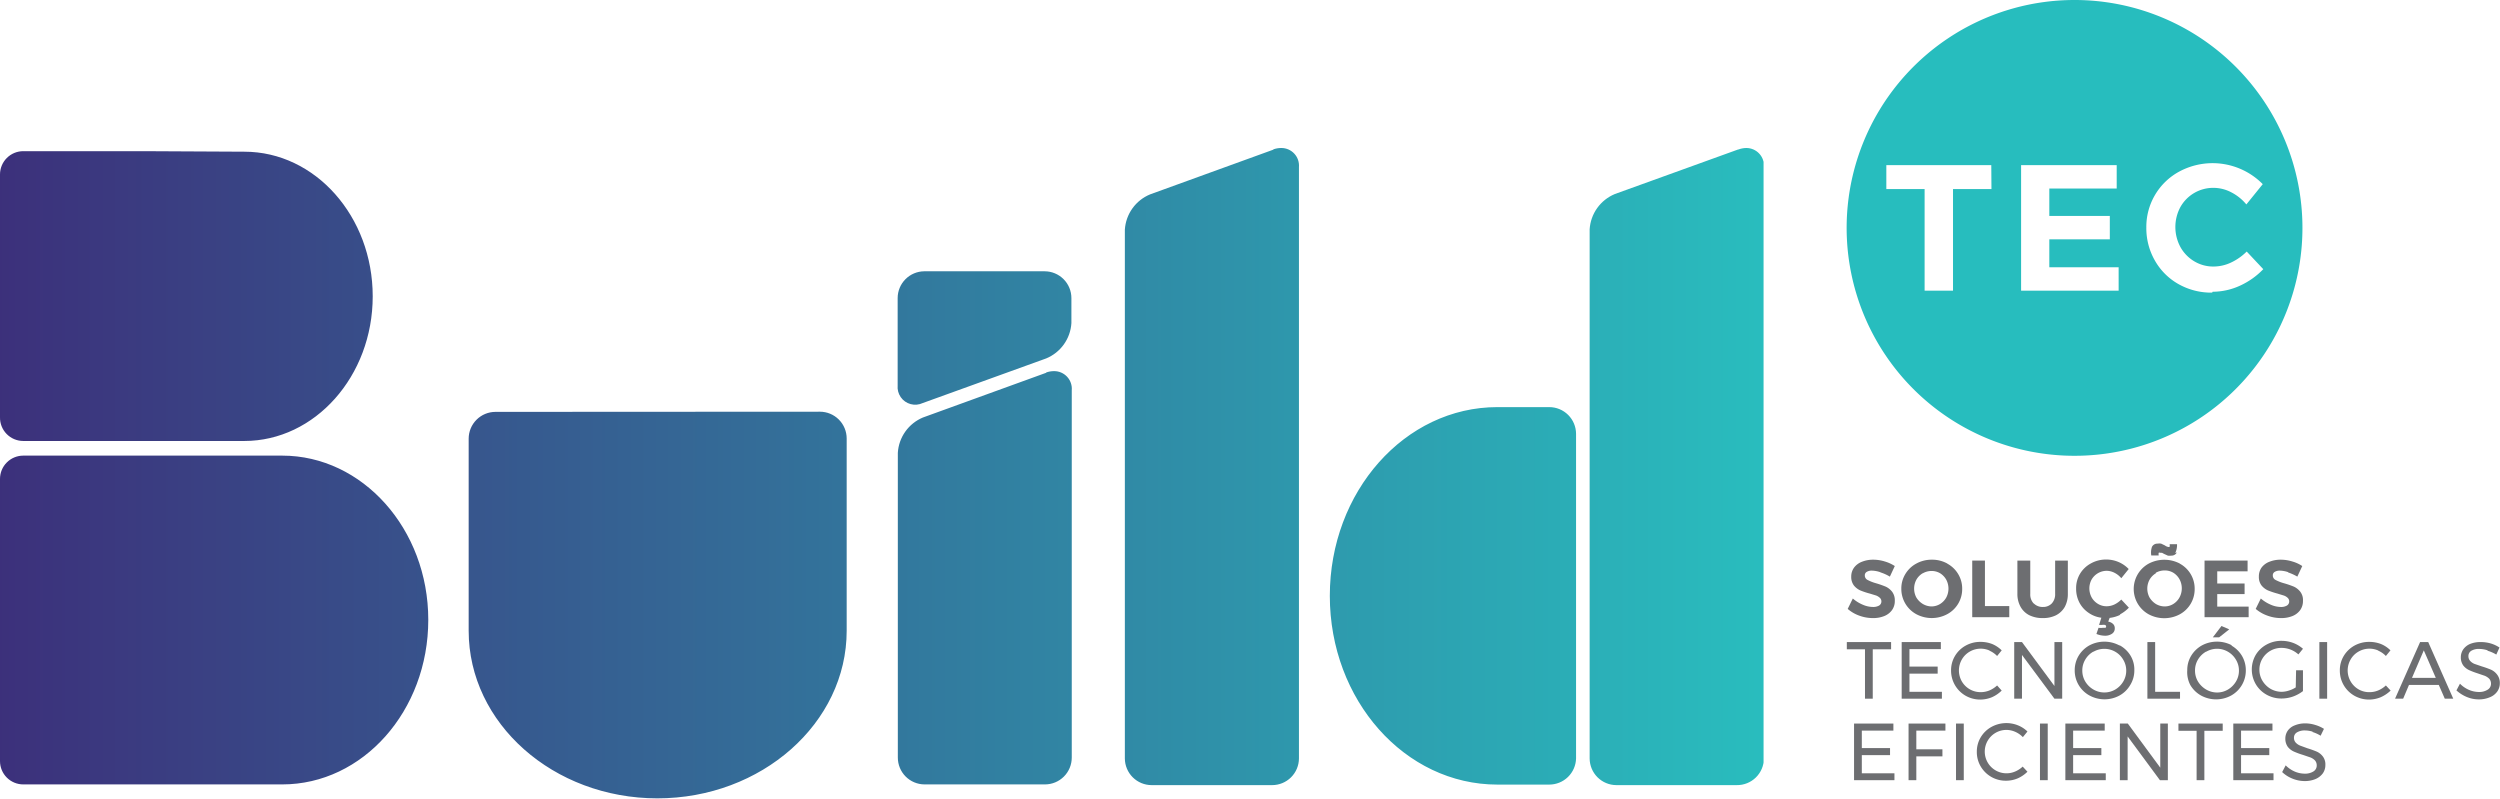 <svg id="Layer_1" data-name="Layer 1" xmlns="http://www.w3.org/2000/svg" xmlns:xlink="http://www.w3.org/1999/xlink" viewBox="0 0 141.73 45.27"><defs><clipPath id="clip-path"><path d="M9.44,25.83H1.32A1.32,1.32,0,0,0,0,27.15v16a1.32,1.32,0,0,0,1.32,1.32H16c4.57,0,8.28-4.17,8.28-9.33S20.54,25.83,16,25.83Zm18.65-2.48a1.52,1.52,0,0,0-1.52,1.52v9.31h0v1.58c0,5.25,4.8,9.5,10.7,9.5S48,41,48,35.76V24.86a1.52,1.52,0,0,0-1.52-1.52Zm58.47-.27H84.89c-5.25,0-9.5,4.79-9.5,10.7s4.25,10.7,9.5,10.7h2.94A1.52,1.52,0,0,0,89.35,43V24.59a1.52,1.52,0,0,0-1.52-1.51ZM59.32,21.13l-7,2.54a2.32,2.32,0,0,0-1.42,2V42.95a1.52,1.52,0,0,0,1.51,1.52h6.83a1.52,1.52,0,0,0,1.52-1.52V22.13a1,1,0,0,0-1-1.09,1.35,1.35,0,0,0-.46.08M52.4,15.38a1.52,1.52,0,0,0-1.51,1.52v4.95a1,1,0,0,0,1.42,1l7-2.53a2.32,2.32,0,0,0,1.43-2V16.9a1.52,1.52,0,0,0-1.52-1.52ZM8.13,8.57H1.32A1.32,1.32,0,0,0,0,9.89V23.65A1.32,1.32,0,0,0,1.32,25H13.85c4,0,7.28-3.67,7.28-8.2s-3.26-8.2-7.28-8.2Zm90.42-.1-7,2.53a2.32,2.32,0,0,0-1.43,2V43a1.52,1.52,0,0,0,1.51,1.51h6.83A1.52,1.52,0,0,0,100,43V9.47a1,1,0,0,0-1-1.08,1.34,1.34,0,0,0-.46.09m-26.34,0-7,2.54a2.32,2.32,0,0,0-1.43,2V43a1.52,1.52,0,0,0,1.52,1.51h6.83A1.52,1.52,0,0,0,73.64,43V9.47a1,1,0,0,0-1-1.08,1.36,1.36,0,0,0-.46.08" fill="none"/></clipPath><linearGradient id="linear-gradient" y1="45.27" x2="1" y2="45.27" gradientTransform="matrix(99.98, 0, 0, -99.98, 0, 4552.63)" gradientUnits="userSpaceOnUse"><stop offset="0" stop-color="#3c307b"/><stop offset="1" stop-color="#29bdbe"/></linearGradient><clipPath id="clip-path-2"><rect width="141.73" height="45.27" fill="none"/></clipPath></defs><title>logo-footer</title><g clip-path="url(#clip-path)"><rect y="8.38" width="99.98" height="36.88" fill="url(#linear-gradient)"/></g><g clip-path="url(#clip-path-2)"><path d="M117.62,0a12.92,12.92,0,1,0,12.91,12.92A12.92,12.92,0,0,0,117.62,0M112.9,10.72h-2.18v5.76h-1.61V10.72h-2.17V9.36h5.95Zm7.21,5.76h-5.53V9.36H120v1.33h-3.82v1.55h3.43v1.33h-3.43v1.58h3.93Zm5.3.11a3.78,3.78,0,0,1-1.9-.48,3.52,3.52,0,0,1-1.34-1.33,3.68,3.68,0,0,1-.49-1.88,3.56,3.56,0,0,1,1.86-3.17,4,4,0,0,1,1.93-.48,4,4,0,0,1,2.81,1.19l-.93,1.15a2.7,2.7,0,0,0-.86-.69,2.17,2.17,0,0,0-1-.25,2.13,2.13,0,0,0-1.88,1.09,2.39,2.39,0,0,0,0,2.26,2.15,2.15,0,0,0,.78.81,2.08,2.08,0,0,0,1.1.3,2.32,2.32,0,0,0,1-.23,3.14,3.14,0,0,0,.88-.62l.94,1a4.3,4.3,0,0,1-1.33.94,3.73,3.73,0,0,1-1.54.34" fill="#27bdbe"/><path d="M106.6,32.44a1.57,1.57,0,0,0-.47-.09.54.54,0,0,0-.3.07.22.22,0,0,0-.11.2.28.28,0,0,0,.16.26,2.41,2.41,0,0,0,.49.19,5.51,5.51,0,0,1,.54.19,1,1,0,0,1,.36.29.8.8,0,0,1,.15.51.87.87,0,0,1-.16.53,1,1,0,0,1-.45.34,1.67,1.67,0,0,1-.65.11,2.25,2.25,0,0,1-.76-.14,2.05,2.05,0,0,1-.65-.38l.29-.59a2.06,2.06,0,0,0,.56.35,1.48,1.48,0,0,0,.58.13.67.67,0,0,0,.35-.08.27.27,0,0,0,.13-.24.27.27,0,0,0-.09-.2.66.66,0,0,0-.21-.13l-.36-.11a4.2,4.2,0,0,1-.54-.18,1,1,0,0,1-.36-.28.8.8,0,0,1-.15-.5.86.86,0,0,1,.16-.51,1,1,0,0,1,.44-.33,1.69,1.69,0,0,1,.65-.12,2.24,2.24,0,0,1,.65.1,2.17,2.17,0,0,1,.57.26l-.28.6a2.48,2.48,0,0,0-.53-.24" fill="#6d6e71"/><path d="M110.39,31.95a1.61,1.61,0,0,1,.62.59,1.58,1.58,0,0,1,.23.84,1.61,1.61,0,0,1-.85,1.44,1.86,1.86,0,0,1-1.75,0,1.63,1.63,0,0,1-.85-1.44,1.57,1.57,0,0,1,.23-.84,1.61,1.61,0,0,1,.62-.59,1.79,1.79,0,0,1,.88-.22,1.77,1.77,0,0,1,.88.22M109,32.5a1,1,0,0,0-.36.37,1.07,1.07,0,0,0,0,1,1.08,1.08,0,0,0,.37.37,1,1,0,0,0,.49.14.94.94,0,0,0,.49-.14,1,1,0,0,0,.35-.37,1.08,1.08,0,0,0,0-1,1,1,0,0,0-.35-.37.94.94,0,0,0-.49-.13,1,1,0,0,0-.49.13" fill="#6d6e71"/><polygon points="111.81 31.78 112.53 31.78 112.53 34.36 113.91 34.36 113.91 34.99 111.81 34.99 111.81 31.78" fill="#6d6e71"/><path d="M115.3,34.21a.7.7,0,0,0,.52.2.67.67,0,0,0,.5-.2.76.76,0,0,0,.19-.55V31.78h.72v1.89a1.52,1.52,0,0,1-.17.73,1.21,1.21,0,0,1-.5.48,1.65,1.65,0,0,1-.75.16,1.69,1.69,0,0,1-.76-.16,1.18,1.18,0,0,1-.5-.48,1.48,1.48,0,0,1-.18-.73V31.78h.73v1.89a.74.74,0,0,0,.19.54" fill="#6d6e71"/><path d="M120.21,34.85a1.85,1.85,0,0,1-.61.18l-.08.21a.52.52,0,0,1,.28.14.32.32,0,0,1,.09.23.35.35,0,0,1-.16.32.68.68,0,0,1-.4.11,1.31,1.31,0,0,1-.48-.1l.12-.35a.76.76,0,0,0,.25,0l.13,0s.05,0,.05-.07a.09.09,0,0,0-.06-.09.44.44,0,0,0-.18,0H119l.13-.41a1.62,1.62,0,0,1-.74-.29,1.59,1.59,0,0,1-.51-.58,1.67,1.67,0,0,1-.18-.78,1.58,1.58,0,0,1,.22-.84,1.6,1.6,0,0,1,.62-.59,1.75,1.75,0,0,1,.87-.22,1.78,1.78,0,0,1,.69.14,1.74,1.74,0,0,1,.58.4l-.42.52a1.2,1.2,0,0,0-.39-.31,1,1,0,0,0-.44-.11,1,1,0,0,0-.85.49,1.05,1.05,0,0,0-.13.51,1.09,1.09,0,0,0,.13.51,1,1,0,0,0,.35.36.93.93,0,0,0,.5.14,1.06,1.06,0,0,0,.44-.1,1.39,1.39,0,0,0,.39-.28l.43.46a2,2,0,0,1-.52.39" fill="#6d6e71"/><path d="M123.57,31.95a1.61,1.61,0,0,1,.85,1.44,1.62,1.62,0,0,1-.85,1.44,1.87,1.87,0,0,1-1.75,0,1.64,1.64,0,0,1,0-2.88,1.9,1.9,0,0,1,1.76,0m-1.36.55a1,1,0,0,0-.36.37,1.06,1.06,0,0,0,0,1,1.1,1.1,0,0,0,.36.37,1,1,0,0,0,.5.14.93.93,0,0,0,.49-.14,1,1,0,0,0,.35-.37,1.08,1.08,0,0,0,.13-.52,1.06,1.06,0,0,0-.13-.51,1,1,0,0,0-.35-.37.94.94,0,0,0-.49-.13,1,1,0,0,0-.5.13m1.19-1.15a.34.34,0,0,1-.32.18.61.61,0,0,1-.19,0l-.22-.1-.11-.06-.09,0a.1.1,0,0,0-.1,0,.43.43,0,0,0,0,.15h-.42A1,1,0,0,1,122,31a.34.34,0,0,1,.32-.18.59.59,0,0,1,.2,0l.21.1a.47.47,0,0,0,.2.09A.1.1,0,0,0,123,31a.35.35,0,0,0,0-.15h.42a1.05,1.05,0,0,1-.1.5" fill="#6d6e71"/><polygon points="124.98 31.78 127.42 31.78 127.42 32.39 125.7 32.39 125.7 33.08 127.25 33.08 127.25 33.68 125.7 33.68 125.7 34.39 127.48 34.39 127.48 34.99 124.98 34.99 124.98 31.78" fill="#6d6e71"/><path d="M129.73,32.44a1.58,1.58,0,0,0-.47-.09.54.54,0,0,0-.3.07.22.22,0,0,0-.11.2.28.28,0,0,0,.16.26,2.35,2.35,0,0,0,.49.19,5.45,5.45,0,0,1,.55.19,1,1,0,0,1,.36.29.77.77,0,0,1,.15.51.88.88,0,0,1-.16.53,1,1,0,0,1-.45.34,1.69,1.69,0,0,1-.65.11,2.23,2.23,0,0,1-.76-.14,2.11,2.11,0,0,1-.66-.38l.29-.59a2.12,2.12,0,0,0,.56.35,1.46,1.46,0,0,0,.57.13.65.65,0,0,0,.35-.08.27.27,0,0,0,.13-.24.27.27,0,0,0-.09-.2.59.59,0,0,0-.22-.13l-.36-.11a4.45,4.45,0,0,1-.54-.18,1,1,0,0,1-.36-.28.78.78,0,0,1-.15-.5.87.87,0,0,1,.15-.51,1,1,0,0,1,.44-.33,1.7,1.7,0,0,1,.65-.12,2.19,2.19,0,0,1,.65.1,2,2,0,0,1,.57.26l-.28.6a2.7,2.7,0,0,0-.53-.24" fill="#6d6e71"/><polygon points="104.7 36.4 107.21 36.4 107.21 36.81 106.17 36.81 106.17 39.61 105.73 39.61 105.73 36.81 104.7 36.81 104.7 36.4" fill="#6d6e71"/><polygon points="107.81 36.4 110.03 36.4 110.03 36.8 108.25 36.8 108.25 37.79 109.85 37.79 109.85 38.19 108.25 38.19 108.25 39.22 110.09 39.22 110.09 39.61 107.81 39.61 107.81 36.4" fill="#6d6e71"/><path d="M112.79,36.88a1.24,1.24,0,0,0-1.12.06,1.22,1.22,0,0,0-.45.45,1.25,1.25,0,0,0,0,1.24,1.23,1.23,0,0,0,1.07.61,1.31,1.31,0,0,0,.5-.1,1.51,1.51,0,0,0,.43-.28l.26.29a1.87,1.87,0,0,1-.56.38,1.76,1.76,0,0,1-.65.13,1.67,1.67,0,0,1-.84-.22,1.64,1.64,0,0,1-.82-1.43,1.57,1.57,0,0,1,.22-.82,1.6,1.6,0,0,1,.61-.59,1.69,1.69,0,0,1,.85-.21,1.82,1.82,0,0,1,.65.12,1.69,1.69,0,0,1,.54.36l-.26.32a1.35,1.35,0,0,0-.43-.3" fill="#6d6e71"/><polygon points="116.47 36.4 116.91 36.4 116.91 39.61 116.47 39.61 114.63 37.13 114.63 39.61 114.19 39.61 114.19 36.4 114.63 36.4 116.47 38.89 116.47 36.4" fill="#6d6e71"/><path d="M120.18,36.59a1.62,1.62,0,0,1,.61.59A1.53,1.53,0,0,1,121,38a1.56,1.56,0,0,1-.23.83,1.61,1.61,0,0,1-.61.6,1.78,1.78,0,0,1-1.7,0,1.61,1.61,0,0,1-.84-1.43,1.59,1.59,0,0,1,.22-.82,1.63,1.63,0,0,1,.61-.59,1.8,1.8,0,0,1,1.7,0m-1.47.35a1.23,1.23,0,0,0-.46.45,1.19,1.19,0,0,0-.17.62,1.2,1.2,0,0,0,.17.63,1.28,1.28,0,0,0,.46.45,1.23,1.23,0,0,0,1.24,0,1.28,1.28,0,0,0,.45-.45,1.19,1.19,0,0,0,.17-.62,1.18,1.18,0,0,0-.17-.62,1.22,1.22,0,0,0-.45-.45,1.24,1.24,0,0,0-1.24,0" fill="#6d6e71"/><polygon points="121.74 36.4 122.18 36.4 122.18 39.22 123.59 39.22 123.59 39.61 121.74 39.61 121.74 36.4" fill="#6d6e71"/><path d="M126.49,36.59a1.65,1.65,0,0,1,.61.59,1.6,1.6,0,0,1,.22.82,1.62,1.62,0,0,1-.83,1.43,1.78,1.78,0,0,1-1.71,0,1.62,1.62,0,0,1-.61-.6A1.58,1.58,0,0,1,124,38a1.56,1.56,0,0,1,.22-.82,1.65,1.65,0,0,1,.61-.59,1.81,1.81,0,0,1,1.71,0m-1.47.35a1.26,1.26,0,0,0-.46.45,1.18,1.18,0,0,0-.17.62,1.2,1.2,0,0,0,.17.63,1.32,1.32,0,0,0,.46.45,1.24,1.24,0,0,0,.62.17,1.21,1.21,0,0,0,.62-.17,1.31,1.31,0,0,0,.45-.45,1.19,1.19,0,0,0,.17-.62,1.18,1.18,0,0,0-.17-.62,1.25,1.25,0,0,0-.45-.45,1.21,1.21,0,0,0-.62-.17,1.23,1.23,0,0,0-.62.17m.87-1.46.44.19-.57.45-.36,0Z" fill="#6d6e71"/><path d="M130.17,38h.39v1.18a2.09,2.09,0,0,1-.57.31,2,2,0,0,1-.65.11,1.72,1.72,0,0,1-.85-.22,1.63,1.63,0,0,1-.61-.6,1.65,1.65,0,0,1,0-1.65,1.62,1.62,0,0,1,.62-.59,1.73,1.73,0,0,1,.86-.21,1.91,1.91,0,0,1,.65.12,1.82,1.82,0,0,1,.55.33l-.26.32a1.43,1.43,0,0,0-.95-.37,1.25,1.25,0,0,0-1.09.61,1.19,1.19,0,0,0-.17.62,1.2,1.2,0,0,0,.17.63,1.33,1.33,0,0,0,.46.46,1.28,1.28,0,0,0,.63.17,1.37,1.37,0,0,0,.41-.07,1.53,1.53,0,0,0,.39-.18Z" fill="#6d6e71"/><rect x="131.49" y="36.4" width="0.44" height="3.21" fill="#6d6e71"/><path d="M134.83,36.88a1.24,1.24,0,0,0-1.12.06,1.19,1.19,0,0,0-.45.45,1.24,1.24,0,0,0,.45,1.69,1.21,1.21,0,0,0,.63.16,1.27,1.27,0,0,0,.49-.1,1.49,1.49,0,0,0,.43-.28l.27.29a1.93,1.93,0,0,1-.57.38,1.75,1.75,0,0,1-.65.13,1.68,1.68,0,0,1-.84-.22,1.63,1.63,0,0,1-.82-1.43,1.56,1.56,0,0,1,.22-.82,1.63,1.63,0,0,1,.61-.59,1.71,1.71,0,0,1,.85-.21,1.83,1.83,0,0,1,.65.12,1.65,1.65,0,0,1,.54.36l-.26.32a1.28,1.28,0,0,0-.43-.3" fill="#6d6e71"/><path d="M138.6,39.61l-.34-.78h-1.69l-.33.78h-.46l1.42-3.21h.46l1.42,3.21Zm-1.86-1.18h1.35l-.68-1.56Z" fill="#6d6e71"/><path d="M141,36.86a1.56,1.56,0,0,0-.44-.07.82.82,0,0,0-.45.1.34.34,0,0,0-.17.3.39.39,0,0,0,.1.28.68.68,0,0,0,.25.17l.41.14a5.52,5.52,0,0,1,.53.19.9.9,0,0,1,.34.28.76.76,0,0,1,.15.48.81.81,0,0,1-.15.48.94.94,0,0,1-.42.32,1.55,1.55,0,0,1-.62.12,1.78,1.78,0,0,1-.69-.14,2,2,0,0,1-.58-.37l.2-.38a1.62,1.62,0,0,0,.51.35,1.46,1.46,0,0,0,.56.12.89.89,0,0,0,.5-.13.39.39,0,0,0,.19-.34.42.42,0,0,0-.1-.28.78.78,0,0,0-.26-.17l-.41-.14A4.29,4.29,0,0,1,140,38a.91.91,0,0,1-.35-.27.77.77,0,0,1-.14-.47.79.79,0,0,1,.14-.45.91.91,0,0,1,.4-.31,1.56,1.56,0,0,1,.59-.1,2,2,0,0,1,.57.08,1.84,1.84,0,0,1,.49.23l-.18.4a2,2,0,0,0-.47-.21" fill="#6d6e71"/><polygon points="105.11 41.02 107.34 41.02 107.34 41.42 105.55 41.42 105.55 42.41 107.15 42.41 107.15 42.81 105.55 42.81 105.55 43.84 107.4 43.84 107.4 44.23 105.11 44.23 105.11 41.02" fill="#6d6e71"/><polygon points="108.2 41.02 110.29 41.02 110.29 41.42 108.64 41.42 108.64 42.48 110.12 42.48 110.12 42.88 108.64 42.88 108.64 44.23 108.2 44.23 108.2 41.02" fill="#6d6e71"/><rect x="110.89" y="41.02" width="0.44" height="3.21" fill="#6d6e71"/><path d="M114.25,41.49a1.25,1.25,0,0,0-.5-.11,1.23,1.23,0,1,0,0,2.46,1.23,1.23,0,0,0,.49-.1,1.45,1.45,0,0,0,.43-.28l.27.29a1.8,1.8,0,0,1-.56.38,1.69,1.69,0,0,1-.65.13,1.64,1.64,0,0,1-1.44-.81,1.6,1.6,0,0,1-.22-.83,1.58,1.58,0,0,1,.22-.82,1.62,1.62,0,0,1,.61-.59,1.76,1.76,0,0,1,1.5-.09,1.66,1.66,0,0,1,.54.35l-.26.32a1.34,1.34,0,0,0-.43-.3" fill="#6d6e71"/><rect x="115.65" y="41.02" width="0.44" height="3.21" fill="#6d6e71"/><polygon points="117.09 41.02 119.32 41.02 119.32 41.42 117.53 41.42 117.53 42.41 119.13 42.41 119.13 42.81 117.53 42.81 117.53 43.84 119.38 43.84 119.38 44.23 117.09 44.23 117.09 41.02" fill="#6d6e71"/><polygon points="122.47 41.02 122.9 41.02 122.9 44.23 122.45 44.23 120.62 41.75 120.62 44.23 120.18 44.23 120.18 41.02 120.63 41.02 122.47 43.52 122.47 41.02" fill="#6d6e71"/><polygon points="123.5 41.02 126.01 41.02 126.01 41.43 124.97 41.43 124.97 44.23 124.53 44.23 124.53 41.43 123.5 41.43 123.5 41.02" fill="#6d6e71"/><polygon points="126.61 41.02 128.83 41.02 128.83 41.42 127.05 41.42 127.05 42.41 128.65 42.41 128.65 42.81 127.05 42.81 127.05 43.84 128.89 43.84 128.89 44.23 126.61 44.23 126.61 41.02" fill="#6d6e71"/><path d="M131.11,41.48a1.55,1.55,0,0,0-.44-.07.84.84,0,0,0-.45.11.34.34,0,0,0-.17.3.39.39,0,0,0,.1.28.71.71,0,0,0,.25.17l.41.15a5.55,5.55,0,0,1,.53.19.9.9,0,0,1,.35.28.74.74,0,0,1,.14.48.81.81,0,0,1-.15.48,1,1,0,0,1-.42.32,1.58,1.58,0,0,1-.62.11,1.85,1.85,0,0,1-.68-.14,1.81,1.81,0,0,1-.58-.37l.2-.38a1.65,1.65,0,0,0,.51.35,1.46,1.46,0,0,0,.56.12.89.89,0,0,0,.51-.13.39.39,0,0,0,.18-.34.42.42,0,0,0-.1-.28.72.72,0,0,0-.26-.17l-.41-.14a4.39,4.39,0,0,1-.52-.19.92.92,0,0,1-.35-.27.79.79,0,0,1-.14-.47.78.78,0,0,1,.14-.45.85.85,0,0,1,.4-.3,1.53,1.53,0,0,1,.59-.11,1.9,1.9,0,0,1,.57.09,1.92,1.92,0,0,1,.49.22l-.19.39a1.87,1.87,0,0,0-.46-.21" fill="#6d6e71"/></g></svg>